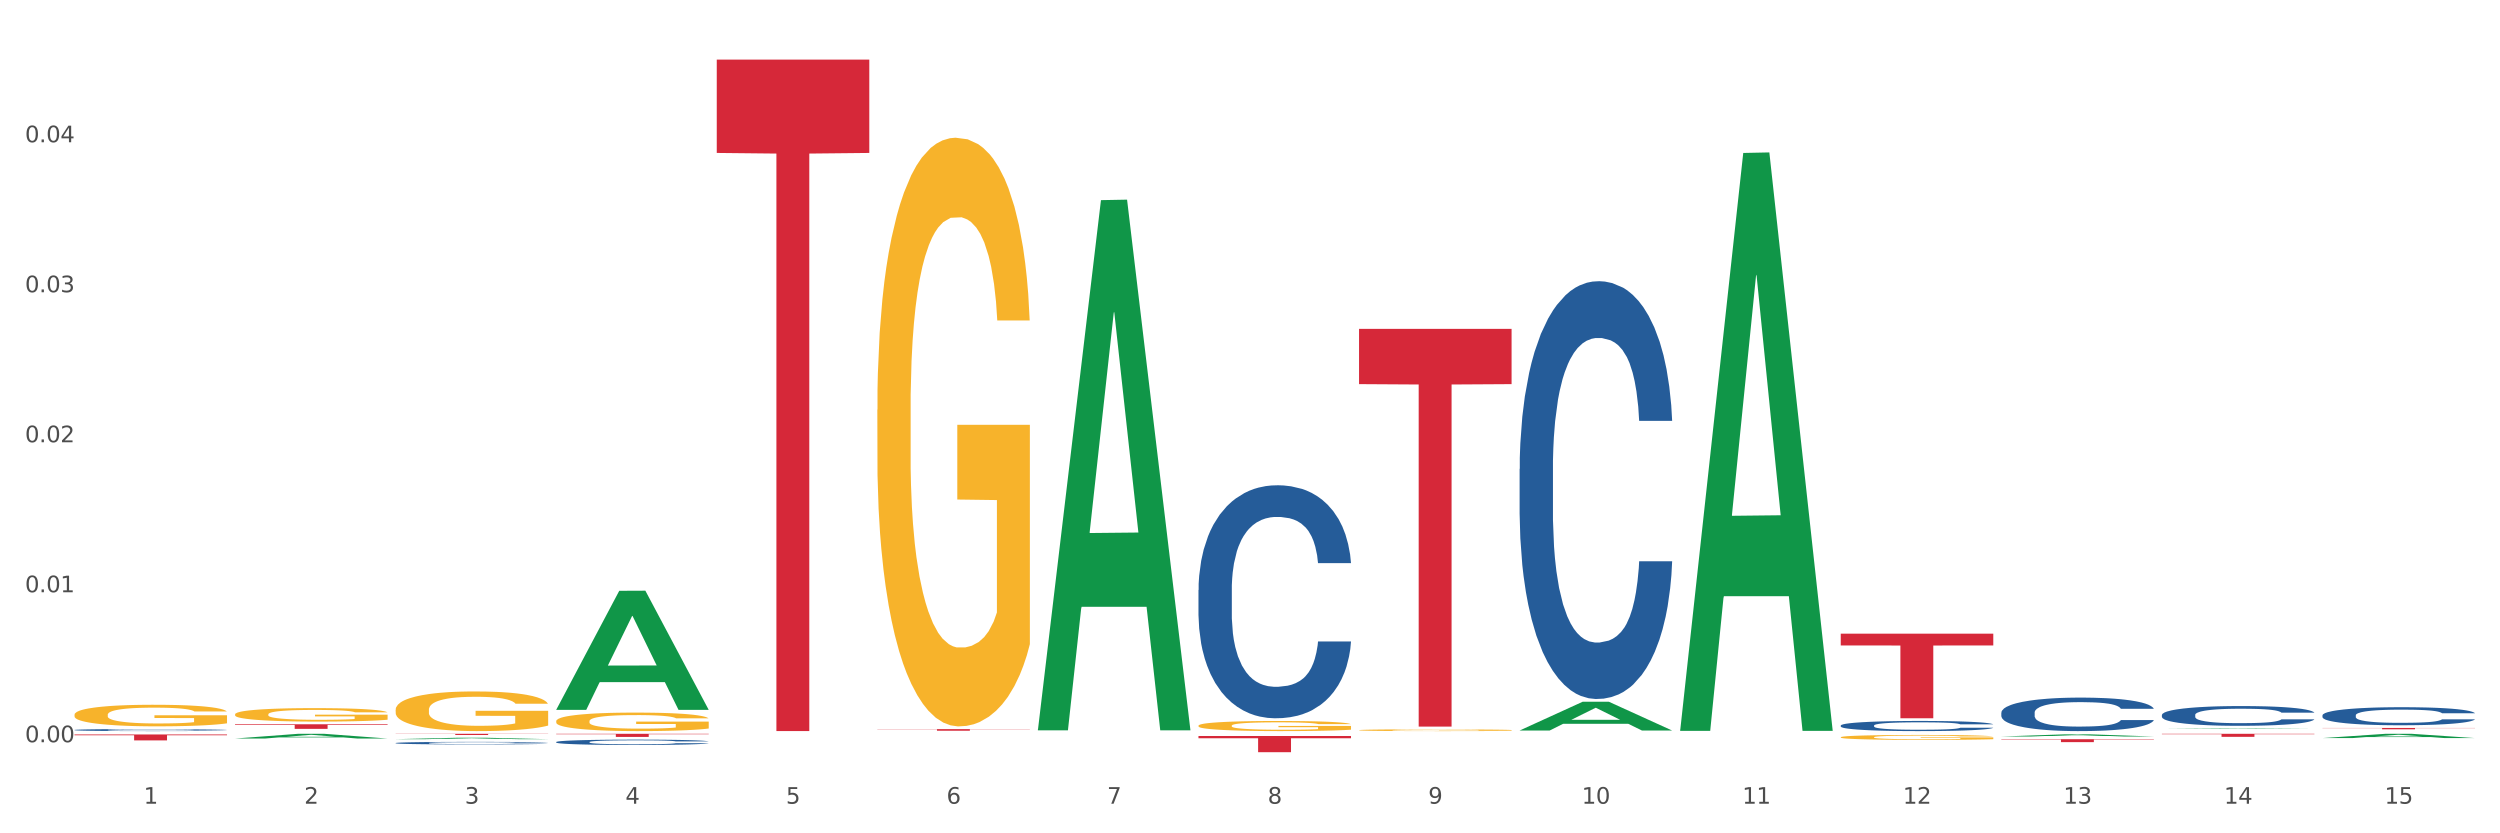 <?xml version="1.0" encoding="utf-8" standalone="no"?>
<!DOCTYPE svg PUBLIC "-//W3C//DTD SVG 1.1//EN"
  "http://www.w3.org/Graphics/SVG/1.1/DTD/svg11.dtd">
<svg xmlns:xlink="http://www.w3.org/1999/xlink" width="1080pt" height="360pt" viewBox="0 0 1080 360" xmlns="http://www.w3.org/2000/svg" version="1.1">
 <rect x="0" y="0" width="1080" height="360" fill="#333333" stroke="none"/>
 <defs>
  <style type="text/css">*{stroke-linejoin: round; stroke-linecap: butt}</style>
 </defs>
 <g id="figure_1">
  <g id="patch_1">
   <path d="M 0 360 
L 1080 360 
L 1080 0 
L 0 0 
z
" style="fill: #ffffff; stroke: #ffffff; stroke-linejoin: miter"/>
  </g>
  <g id="axes_1">
   <g id="matplotlib.axis_1">
    <g id="xtick_1">
     <g id="text_1">
      <!-- 1 -->
      <g style="fill: #4d4d4d" transform="translate(62.07 347.204) scale(0.096 -0.096)">
       <defs>
        <path id="DejaVuSans-31" d="M 794 531 
L 1825 531 
L 1825 4091 
L 703 3866 
L 703 4441 
L 1819 4666 
L 2450 4666 
L 2450 531 
L 3481 531 
L 3481 0 
L 794 0 
L 794 531 
z
" transform="scale(0.016)"/>
       </defs>
       <use xlink:href="#DejaVuSans-31"/>
      </g>
     </g>
    </g>
    <g id="xtick_2">
     <g id="text_2">
      <!-- 2 -->
      <g style="fill: #4d4d4d" transform="translate(131.436 347.204) scale(0.096 -0.096)">
       <defs>
        <path id="DejaVuSans-32" d="M 1228 531 
L 3431 531 
L 3431 0 
L 469 0 
L 469 531 
Q 828 903 1448 1529 
Q 2069 2156 2228 2338 
Q 2531 2678 2651 2914 
Q 2772 3150 2772 3378 
Q 2772 3750 2511 3984 
Q 2250 4219 1831 4219 
Q 1534 4219 1204 4116 
Q 875 4013 500 3803 
L 500 4441 
Q 881 4594 1212 4672 
Q 1544 4750 1819 4750 
Q 2544 4750 2975 4387 
Q 3406 4025 3406 3419 
Q 3406 3131 3298 2873 
Q 3191 2616 2906 2266 
Q 2828 2175 2409 1742 
Q 1991 1309 1228 531 
z
" transform="scale(0.016)"/>
       </defs>
       <use xlink:href="#DejaVuSans-32"/>
      </g>
     </g>
    </g>
    <g id="xtick_3">
     <g id="text_3">
      <!-- 3 -->
      <g style="fill: #4d4d4d" transform="translate(200.802 347.204) scale(0.096 -0.096)">
       <defs>
        <path id="DejaVuSans-33" d="M 2597 2516 
Q 3050 2419 3304 2112 
Q 3559 1806 3559 1356 
Q 3559 666 3084 287 
Q 2609 -91 1734 -91 
Q 1441 -91 1130 -33 
Q 819 25 488 141 
L 488 750 
Q 750 597 1062 519 
Q 1375 441 1716 441 
Q 2309 441 2620 675 
Q 2931 909 2931 1356 
Q 2931 1769 2642 2001 
Q 2353 2234 1838 2234 
L 1294 2234 
L 1294 2753 
L 1863 2753 
Q 2328 2753 2575 2939 
Q 2822 3125 2822 3475 
Q 2822 3834 2567 4026 
Q 2313 4219 1838 4219 
Q 1578 4219 1281 4162 
Q 984 4106 628 3988 
L 628 4550 
Q 988 4650 1302 4700 
Q 1616 4750 1894 4750 
Q 2613 4750 3031 4423 
Q 3450 4097 3450 3541 
Q 3450 3153 3228 2886 
Q 3006 2619 2597 2516 
z
" transform="scale(0.016)"/>
       </defs>
       <use xlink:href="#DejaVuSans-33"/>
      </g>
     </g>
    </g>
    <g id="xtick_4">
     <g id="text_4">
      <!-- 4 -->
      <g style="fill: #4d4d4d" transform="translate(270.169 347.204) scale(0.096 -0.096)">
       <defs>
        <path id="DejaVuSans-34" d="M 2419 4116 
L 825 1625 
L 2419 1625 
L 2419 4116 
z
M 2253 4666 
L 3047 4666 
L 3047 1625 
L 3713 1625 
L 3713 1100 
L 3047 1100 
L 3047 0 
L 2419 0 
L 2419 1100 
L 313 1100 
L 313 1709 
L 2253 4666 
z
" transform="scale(0.016)"/>
       </defs>
       <use xlink:href="#DejaVuSans-34"/>
      </g>
     </g>
    </g>
    <g id="xtick_5">
     <g id="text_5">
      <!-- 5 -->
      <g style="fill: #4d4d4d" transform="translate(339.535 347.204) scale(0.096 -0.096)">
       <defs>
        <path id="DejaVuSans-35" d="M 691 4666 
L 3169 4666 
L 3169 4134 
L 1269 4134 
L 1269 2991 
Q 1406 3038 1543 3061 
Q 1681 3084 1819 3084 
Q 2600 3084 3056 2656 
Q 3513 2228 3513 1497 
Q 3513 744 3044 326 
Q 2575 -91 1722 -91 
Q 1428 -91 1123 -41 
Q 819 9 494 109 
L 494 744 
Q 775 591 1075 516 
Q 1375 441 1709 441 
Q 2250 441 2565 725 
Q 2881 1009 2881 1497 
Q 2881 1984 2565 2268 
Q 2250 2553 1709 2553 
Q 1456 2553 1204 2497 
Q 953 2441 691 2322 
L 691 4666 
z
" transform="scale(0.016)"/>
       </defs>
       <use xlink:href="#DejaVuSans-35"/>
      </g>
     </g>
    </g>
    <g id="xtick_6">
     <g id="text_6">
      <!-- 6 -->
      <g style="fill: #4d4d4d" transform="translate(408.901 347.204) scale(0.096 -0.096)">
       <defs>
        <path id="DejaVuSans-36" d="M 2113 2584 
Q 1688 2584 1439 2293 
Q 1191 2003 1191 1497 
Q 1191 994 1439 701 
Q 1688 409 2113 409 
Q 2538 409 2786 701 
Q 3034 994 3034 1497 
Q 3034 2003 2786 2293 
Q 2538 2584 2113 2584 
z
M 3366 4563 
L 3366 3988 
Q 3128 4100 2886 4159 
Q 2644 4219 2406 4219 
Q 1781 4219 1451 3797 
Q 1122 3375 1075 2522 
Q 1259 2794 1537 2939 
Q 1816 3084 2150 3084 
Q 2853 3084 3261 2657 
Q 3669 2231 3669 1497 
Q 3669 778 3244 343 
Q 2819 -91 2113 -91 
Q 1303 -91 875 529 
Q 447 1150 447 2328 
Q 447 3434 972 4092 
Q 1497 4750 2381 4750 
Q 2619 4750 2861 4703 
Q 3103 4656 3366 4563 
z
" transform="scale(0.016)"/>
       </defs>
       <use xlink:href="#DejaVuSans-36"/>
      </g>
     </g>
    </g>
    <g id="xtick_7">
     <g id="text_7">
      <!-- 7 -->
      <g style="fill: #4d4d4d" transform="translate(478.267 347.204) scale(0.096 -0.096)">
       <defs>
        <path id="DejaVuSans-37" d="M 525 4666 
L 3525 4666 
L 3525 4397 
L 1831 0 
L 1172 0 
L 2766 4134 
L 525 4134 
L 525 4666 
z
" transform="scale(0.016)"/>
       </defs>
       <use xlink:href="#DejaVuSans-37"/>
      </g>
     </g>
    </g>
    <g id="xtick_8">
     <g id="text_8">
      <!-- 8 -->
      <g style="fill: #4d4d4d" transform="translate(547.634 347.204) scale(0.096 -0.096)">
       <defs>
        <path id="DejaVuSans-38" d="M 2034 2216 
Q 1584 2216 1326 1975 
Q 1069 1734 1069 1313 
Q 1069 891 1326 650 
Q 1584 409 2034 409 
Q 2484 409 2743 651 
Q 3003 894 3003 1313 
Q 3003 1734 2745 1975 
Q 2488 2216 2034 2216 
z
M 1403 2484 
Q 997 2584 770 2862 
Q 544 3141 544 3541 
Q 544 4100 942 4425 
Q 1341 4750 2034 4750 
Q 2731 4750 3128 4425 
Q 3525 4100 3525 3541 
Q 3525 3141 3298 2862 
Q 3072 2584 2669 2484 
Q 3125 2378 3379 2068 
Q 3634 1759 3634 1313 
Q 3634 634 3220 271 
Q 2806 -91 2034 -91 
Q 1263 -91 848 271 
Q 434 634 434 1313 
Q 434 1759 690 2068 
Q 947 2378 1403 2484 
z
M 1172 3481 
Q 1172 3119 1398 2916 
Q 1625 2713 2034 2713 
Q 2441 2713 2670 2916 
Q 2900 3119 2900 3481 
Q 2900 3844 2670 4047 
Q 2441 4250 2034 4250 
Q 1625 4250 1398 4047 
Q 1172 3844 1172 3481 
z
" transform="scale(0.016)"/>
       </defs>
       <use xlink:href="#DejaVuSans-38"/>
      </g>
     </g>
    </g>
    <g id="xtick_9">
     <g id="text_9">
      <!-- 9 -->
      <g style="fill: #4d4d4d" transform="translate(617 347.204) scale(0.096 -0.096)">
       <defs>
        <path id="DejaVuSans-39" d="M 703 97 
L 703 672 
Q 941 559 1184 500 
Q 1428 441 1663 441 
Q 2288 441 2617 861 
Q 2947 1281 2994 2138 
Q 2813 1869 2534 1725 
Q 2256 1581 1919 1581 
Q 1219 1581 811 2004 
Q 403 2428 403 3163 
Q 403 3881 828 4315 
Q 1253 4750 1959 4750 
Q 2769 4750 3195 4129 
Q 3622 3509 3622 2328 
Q 3622 1225 3098 567 
Q 2575 -91 1691 -91 
Q 1453 -91 1209 -44 
Q 966 3 703 97 
z
M 1959 2075 
Q 2384 2075 2632 2365 
Q 2881 2656 2881 3163 
Q 2881 3666 2632 3958 
Q 2384 4250 1959 4250 
Q 1534 4250 1286 3958 
Q 1038 3666 1038 3163 
Q 1038 2656 1286 2365 
Q 1534 2075 1959 2075 
z
" transform="scale(0.016)"/>
       </defs>
       <use xlink:href="#DejaVuSans-39"/>
      </g>
     </g>
    </g>
    <g id="xtick_10">
     <g id="text_10">
      <!-- 10 -->
      <g style="fill: #4d4d4d" transform="translate(683.312 347.204) scale(0.096 -0.096)">
       <defs>
        <path id="DejaVuSans-30" d="M 2034 4250 
Q 1547 4250 1301 3770 
Q 1056 3291 1056 2328 
Q 1056 1369 1301 889 
Q 1547 409 2034 409 
Q 2525 409 2770 889 
Q 3016 1369 3016 2328 
Q 3016 3291 2770 3770 
Q 2525 4250 2034 4250 
z
M 2034 4750 
Q 2819 4750 3233 4129 
Q 3647 3509 3647 2328 
Q 3647 1150 3233 529 
Q 2819 -91 2034 -91 
Q 1250 -91 836 529 
Q 422 1150 422 2328 
Q 422 3509 836 4129 
Q 1250 4750 2034 4750 
z
" transform="scale(0.016)"/>
       </defs>
       <use xlink:href="#DejaVuSans-31"/>
       <use xlink:href="#DejaVuSans-30" transform="translate(63.623 0)"/>
      </g>
     </g>
    </g>
    <g id="xtick_11">
     <g id="text_11">
      <!-- 11 -->
      <g style="fill: #4d4d4d" transform="translate(752.678 347.204) scale(0.096 -0.096)">
       <use xlink:href="#DejaVuSans-31"/>
       <use xlink:href="#DejaVuSans-31" transform="translate(63.623 0)"/>
      </g>
     </g>
    </g>
    <g id="xtick_12">
     <g id="text_12">
      <!-- 12 -->
      <g style="fill: #4d4d4d" transform="translate(822.044 347.204) scale(0.096 -0.096)">
       <use xlink:href="#DejaVuSans-31"/>
       <use xlink:href="#DejaVuSans-32" transform="translate(63.623 0)"/>
      </g>
     </g>
    </g>
    <g id="xtick_13">
     <g id="text_13">
      <!-- 13 -->
      <g style="fill: #4d4d4d" transform="translate(891.411 347.204) scale(0.096 -0.096)">
       <use xlink:href="#DejaVuSans-31"/>
       <use xlink:href="#DejaVuSans-33" transform="translate(63.623 0)"/>
      </g>
     </g>
    </g>
    <g id="xtick_14">
     <g id="text_14">
      <!-- 14 -->
      <g style="fill: #4d4d4d" transform="translate(960.777 347.204) scale(0.096 -0.096)">
       <use xlink:href="#DejaVuSans-31"/>
       <use xlink:href="#DejaVuSans-34" transform="translate(63.623 0)"/>
      </g>
     </g>
    </g>
    <g id="xtick_15">
     <g id="text_15">
      <!-- 15 -->
      <g style="fill: #4d4d4d" transform="translate(1030.143 347.204) scale(0.096 -0.096)">
       <use xlink:href="#DejaVuSans-31"/>
       <use xlink:href="#DejaVuSans-35" transform="translate(63.623 0)"/>
      </g>
     </g>
    </g>
    <g id="xtick_16"/>
    <g id="xtick_17"/>
    <g id="xtick_18"/>
    <g id="xtick_19"/>
    <g id="xtick_20"/>
    <g id="xtick_21"/>
    <g id="xtick_22"/>
    <g id="xtick_23"/>
    <g id="xtick_24"/>
    <g id="xtick_25"/>
    <g id="xtick_26"/>
    <g id="xtick_27"/>
    <g id="xtick_28"/>
    <g id="xtick_29"/>
   </g>
   <g id="matplotlib.axis_2">
    <g id="ytick_1">
     <g id="text_16">
      <!-- 0.00 -->
      <g style="fill: #4d4d4d" transform="translate(10.8 320.649) scale(0.096 -0.096)">
       <defs>
        <path id="DejaVuSans-2e" d="M 684 794 
L 1344 794 
L 1344 0 
L 684 0 
L 684 794 
z
" transform="scale(0.016)"/>
       </defs>
       <use xlink:href="#DejaVuSans-30"/>
       <use xlink:href="#DejaVuSans-2e" transform="translate(63.623 0)"/>
       <use xlink:href="#DejaVuSans-30" transform="translate(95.41 0)"/>
       <use xlink:href="#DejaVuSans-30" transform="translate(159.033 0)"/>
      </g>
     </g>
    </g>
    <g id="ytick_2">
     <g id="text_17">
      <!-- 0.01 -->
      <g style="fill: #4d4d4d" transform="translate(10.8 255.852) scale(0.096 -0.096)">
       <use xlink:href="#DejaVuSans-30"/>
       <use xlink:href="#DejaVuSans-2e" transform="translate(63.623 0)"/>
       <use xlink:href="#DejaVuSans-30" transform="translate(95.41 0)"/>
       <use xlink:href="#DejaVuSans-31" transform="translate(159.033 0)"/>
      </g>
     </g>
    </g>
    <g id="ytick_3">
     <g id="text_18">
      <!-- 0.02 -->
      <g style="fill: #4d4d4d" transform="translate(10.8 191.055) scale(0.096 -0.096)">
       <use xlink:href="#DejaVuSans-30"/>
       <use xlink:href="#DejaVuSans-2e" transform="translate(63.623 0)"/>
       <use xlink:href="#DejaVuSans-30" transform="translate(95.41 0)"/>
       <use xlink:href="#DejaVuSans-32" transform="translate(159.033 0)"/>
      </g>
     </g>
    </g>
    <g id="ytick_4">
     <g id="text_19">
      <!-- 0.03 -->
      <g style="fill: #4d4d4d" transform="translate(10.8 126.258) scale(0.096 -0.096)">
       <use xlink:href="#DejaVuSans-30"/>
       <use xlink:href="#DejaVuSans-2e" transform="translate(63.623 0)"/>
       <use xlink:href="#DejaVuSans-30" transform="translate(95.41 0)"/>
       <use xlink:href="#DejaVuSans-33" transform="translate(159.033 0)"/>
      </g>
     </g>
    </g>
    <g id="ytick_5">
     <g id="text_20">
      <!-- 0.04 -->
      <g style="fill: #4d4d4d" transform="translate(10.8 61.461) scale(0.096 -0.096)">
       <use xlink:href="#DejaVuSans-30"/>
       <use xlink:href="#DejaVuSans-2e" transform="translate(63.623 0)"/>
       <use xlink:href="#DejaVuSans-30" transform="translate(95.41 0)"/>
       <use xlink:href="#DejaVuSans-34" transform="translate(159.033 0)"/>
      </g>
     </g>
    </g>
    <g id="ytick_6"/>
    <g id="ytick_7"/>
    <g id="ytick_8"/>
    <g id="ytick_9"/>
    <g id="ytick_10"/>
   </g>
   <g id="PolyCollection_1">
    <path d="M 101.541 319.041 
L 101.609 319.039 
L 128.784 317.003 
L 140.061 317.002 
L 167.439 319.045 
L 154.395 319.045 
L 148.485 318.569 
L 120.427 318.569 
L 120.224 318.577 
L 114.517 319.045 
L 101.541 319.045 
L 101.541 319.041 
L 123.96 318.285 
L 144.952 318.283 
L 134.558 317.437 
L 134.422 317.433 
L 134.286 317.439 
L 123.892 318.283 
L 123.96 318.285 
L 101.541 319.041 
z
" clip-path="url(#p28a10f55c4)" style="fill: #109648"/>
    <path d="M 170.907 319.323 
L 170.975 319.323 
L 198.15 318.689 
L 209.427 318.688 
L 236.805 319.324 
L 223.762 319.324 
L 217.851 319.176 
L 189.794 319.176 
L 189.59 319.179 
L 183.883 319.324 
L 170.907 319.324 
L 170.907 319.323 
L 193.326 319.088 
L 214.319 319.087 
L 203.924 318.824 
L 203.788 318.823 
L 203.653 318.825 
L 193.258 319.087 
L 193.326 319.088 
L 170.907 319.323 
z
" clip-path="url(#p28a10f55c4)" style="fill: #109648"/>
    <path d="M 864.57 318.171 
L 864.638 318.17 
L 891.812 317.234 
L 903.089 317.233 
L 930.468 318.173 
L 917.424 318.173 
L 911.513 317.954 
L 883.456 317.954 
L 883.252 317.958 
L 877.545 318.173 
L 864.57 318.173 
L 864.57 318.171 
L 886.989 317.823 
L 907.981 317.823 
L 897.587 317.433 
L 897.451 317.431 
L 897.315 317.434 
L 886.921 317.823 
L 886.989 317.823 
L 864.57 318.171 
z
" clip-path="url(#p28a10f55c4)" style="fill: #109648"/>
    <path d="M 933.936 314.936 
L 934.004 314.936 
L 961.178 314.72 
L 972.456 314.72 
L 999.834 314.937 
L 986.79 314.937 
L 980.88 314.886 
L 952.822 314.886 
L 952.618 314.887 
L 946.912 314.937 
L 933.936 314.937 
L 933.936 314.936 
L 956.355 314.856 
L 977.347 314.856 
L 966.953 314.766 
L 966.817 314.766 
L 966.681 314.766 
L 956.287 314.856 
L 956.355 314.856 
L 933.936 314.936 
z
" clip-path="url(#p28a10f55c4)" style="fill: #109648"/>
    <path d="M 656.471 315.566 
L 656.539 315.554 
L 683.713 303.151 
L 694.991 303.139 
L 722.369 315.589 
L 709.325 315.589 
L 703.415 312.69 
L 675.357 312.69 
L 675.153 312.737 
L 669.447 315.589 
L 656.471 315.589 
L 656.471 315.566 
L 678.89 310.96 
L 699.882 310.948 
L 689.488 305.793 
L 689.352 305.769 
L 689.216 305.804 
L 678.822 310.948 
L 678.89 310.96 
L 656.471 315.566 
z
" clip-path="url(#p28a10f55c4)" style="fill: #109648"/>
    <path d="M 725.837 315.277 
L 725.905 315.043 
L 753.08 66.078 
L 764.357 65.843 
L 791.735 315.747 
L 778.691 315.747 
L 772.781 257.553 
L 744.723 257.553 
L 744.52 258.492 
L 738.813 315.747 
L 725.837 315.747 
L 725.837 315.277 
L 748.256 222.825 
L 769.248 222.59 
L 758.854 119.109 
L 758.718 118.64 
L 758.582 119.343 
L 748.188 222.59 
L 748.256 222.825 
L 725.837 315.277 
z
" clip-path="url(#p28a10f55c4)" style="fill: #109648"/>
    <path d="M 448.372 315.085 
L 448.44 314.87 
L 475.615 86.461 
L 486.892 86.246 
L 514.27 315.516 
L 501.227 315.516 
L 495.316 262.127 
L 467.259 262.127 
L 467.055 262.988 
L 461.348 315.516 
L 448.372 315.516 
L 448.372 315.085 
L 470.791 230.266 
L 491.783 230.051 
L 481.389 135.114 
L 481.253 134.683 
L 481.117 135.329 
L 470.723 230.051 
L 470.791 230.266 
L 448.372 315.085 
z
" clip-path="url(#p28a10f55c4)" style="fill: #109648"/>
    <path d="M 1003.302 318.849 
L 1003.37 318.847 
L 1030.544 317.003 
L 1041.822 317.002 
L 1069.2 318.853 
L 1056.156 318.853 
L 1050.246 318.421 
L 1022.188 318.421 
L 1021.984 318.428 
L 1016.278 318.853 
L 1003.302 318.853 
L 1003.302 318.849 
L 1025.721 318.164 
L 1046.713 318.163 
L 1036.319 317.396 
L 1036.183 317.393 
L 1036.047 317.398 
L 1025.653 318.163 
L 1025.721 318.164 
L 1003.302 318.849 
z
" clip-path="url(#p28a10f55c4)" style="fill: #109648"/>
    <path d="M 240.274 317.002 
L 306.172 317.002 
L 306.172 317.189 
L 280.25 317.19 
L 280.25 318.352 
L 266.039 318.352 
L 266.039 317.19 
L 240.274 317.189 
L 240.274 317.003 
L 240.274 317.002 
z
" clip-path="url(#p28a10f55c4)" style="fill: #d62839"/>
    <path d="M 309.64 25.759 
L 375.538 25.759 
L 375.538 66.069 
L 349.616 66.342 
L 349.616 315.826 
L 335.406 315.826 
L 335.406 66.342 
L 309.64 66.069 
L 309.64 26.032 
L 309.64 25.759 
z
" clip-path="url(#p28a10f55c4)" style="fill: #d62839"/>
    <path d="M 379.006 314.976 
L 444.904 314.976 
L 444.904 315.075 
L 418.982 315.076 
L 418.982 315.69 
L 404.772 315.69 
L 404.772 315.076 
L 379.006 315.075 
L 379.006 314.977 
L 379.006 314.976 
z
" clip-path="url(#p28a10f55c4)" style="fill: #d62839"/>
    <path d="M 517.739 317.946 
L 583.636 317.946 
L 583.636 318.92 
L 557.715 318.926 
L 557.715 324.95 
L 543.504 324.95 
L 543.504 318.926 
L 517.739 318.92 
L 517.739 317.953 
L 517.739 317.946 
z
" clip-path="url(#p28a10f55c4)" style="fill: #d62839"/>
    <path d="M 587.105 142.06 
L 653.003 142.06 
L 653.003 165.94 
L 627.081 166.102 
L 627.081 313.902 
L 612.871 313.902 
L 612.871 166.102 
L 587.105 165.94 
L 587.105 142.221 
L 587.105 142.06 
z
" clip-path="url(#p28a10f55c4)" style="fill: #d62839"/>
    <path d="M 101.541 312.896 
L 167.439 312.896 
L 167.439 313.17 
L 141.517 313.172 
L 141.517 314.869 
L 127.307 314.869 
L 127.307 313.172 
L 101.541 313.17 
L 101.541 312.898 
L 101.541 312.896 
z
" clip-path="url(#p28a10f55c4)" style="fill: #d62839"/>
    <path d="M 32.175 317.279 
L 98.073 317.279 
L 98.073 317.634 
L 72.151 317.637 
L 72.151 319.838 
L 57.941 319.838 
L 57.941 317.637 
L 32.175 317.634 
L 32.175 317.281 
L 32.175 317.279 
z
" clip-path="url(#p28a10f55c4)" style="fill: #d62839"/>
    <path d="M 170.907 317.002 
L 236.805 317.002 
L 236.805 317.074 
L 210.883 317.075 
L 210.883 317.523 
L 196.673 317.523 
L 196.673 317.075 
L 170.907 317.074 
L 170.907 317.002 
L 170.907 317.002 
z
" clip-path="url(#p28a10f55c4)" style="fill: #d62839"/>
    <path d="M 933.936 317.002 
L 999.834 317.002 
L 999.834 317.184 
L 973.912 317.185 
L 973.912 318.314 
L 959.702 318.314 
L 959.702 317.185 
L 933.936 317.184 
L 933.936 317.003 
L 933.936 317.002 
z
" clip-path="url(#p28a10f55c4)" style="fill: #d62839"/>
    <path d="M 795.203 273.75 
L 861.101 273.75 
L 861.101 278.827 
L 835.179 278.861 
L 835.179 310.285 
L 820.969 310.285 
L 820.969 278.861 
L 795.203 278.827 
L 795.203 273.784 
L 795.203 273.75 
z
" clip-path="url(#p28a10f55c4)" style="fill: #d62839"/>
    <path d="M 864.57 319.338 
L 930.468 319.338 
L 930.468 319.513 
L 904.546 319.514 
L 904.546 320.596 
L 890.335 320.596 
L 890.335 319.514 
L 864.57 319.513 
L 864.57 319.339 
L 864.57 319.338 
z
" clip-path="url(#p28a10f55c4)" style="fill: #d62839"/>
    <path d="M 587.105 315.423 
L 587.183 315.422 
L 587.183 315.397 
L 587.338 315.375 
L 588.116 315.322 
L 589.283 315.279 
L 590.139 315.256 
L 590.995 315.237 
L 592.006 315.218 
L 593.251 315.198 
L 595.507 315.169 
L 596.908 315.155 
L 598.619 315.139 
L 601.731 315.117 
L 603.988 315.104 
L 606.322 315.093 
L 610.134 315.081 
L 612.624 315.075 
L 615.269 315.071 
L 618.459 315.068 
L 620.871 315.067 
L 626.161 315.07 
L 630.674 315.076 
L 632.852 315.081 
L 635.653 315.089 
L 637.131 315.095 
L 639.543 315.106 
L 642.033 315.121 
L 643.744 315.133 
L 646.312 315.157 
L 648.257 315.181 
L 650.046 315.211 
L 650.98 315.231 
L 651.68 315.25 
L 652.302 315.272 
L 652.925 315.306 
L 638.921 315.306 
L 638.376 315.282 
L 637.52 315.258 
L 636.275 315.236 
L 635.186 315.222 
L 633.319 315.204 
L 631.607 315.193 
L 629.818 315.185 
L 627.639 315.178 
L 625.928 315.174 
L 623.516 315.171 
L 618.77 315.172 
L 615.58 315.178 
L 613.402 315.185 
L 612.001 315.191 
L 610.756 315.198 
L 609.356 315.208 
L 607.722 315.223 
L 606.555 315.236 
L 605.388 315.253 
L 604.455 315.27 
L 603.599 315.289 
L 602.898 315.31 
L 602.354 315.332 
L 601.887 315.359 
L 601.498 315.403 
L 601.498 315.499 
L 601.654 315.521 
L 602.043 315.55 
L 602.509 315.572 
L 603.287 315.598 
L 603.988 315.615 
L 605.31 315.641 
L 606.789 315.662 
L 607.956 315.675 
L 609.123 315.686 
L 611.145 315.702 
L 613.402 315.714 
L 615.347 315.722 
L 617.992 315.729 
L 619.781 315.732 
L 621.337 315.733 
L 625.15 315.733 
L 627.873 315.731 
L 630.907 315.726 
L 633.241 315.72 
L 635.186 315.712 
L 637.365 315.7 
L 638.765 315.688 
L 638.765 315.541 
L 621.649 315.54 
L 621.649 315.443 
L 653.003 315.443 
L 653.003 315.729 
L 651.68 315.744 
L 650.202 315.757 
L 648.646 315.769 
L 646.312 315.784 
L 643.511 315.798 
L 641.021 315.808 
L 638.376 315.816 
L 635.264 315.824 
L 631.218 315.831 
L 628.729 315.834 
L 625.617 315.836 
L 621.96 315.837 
L 618.77 315.835 
L 615.658 315.832 
L 612.39 315.825 
L 609.2 315.816 
L 606.789 315.807 
L 604.377 315.796 
L 601.809 315.781 
L 599.786 315.767 
L 598.23 315.754 
L 596.519 315.738 
L 594.652 315.717 
L 593.251 315.698 
L 592.006 315.679 
L 590.684 315.653 
L 589.75 315.631 
L 588.816 315.604 
L 588.272 315.584 
L 587.649 315.552 
L 587.183 315.508 
L 587.105 315.423 
z
" clip-path="url(#p28a10f55c4)" style="fill: #f7b32b"/>
    <path d="M 101.541 308.599 
L 101.619 308.594 
L 101.619 308.403 
L 101.775 308.238 
L 102.553 307.839 
L 103.72 307.51 
L 104.575 307.334 
L 105.431 307.191 
L 106.443 307.047 
L 107.688 306.898 
L 109.944 306.68 
L 111.344 306.569 
L 113.056 306.452 
L 116.168 306.282 
L 118.424 306.186 
L 120.758 306.106 
L 124.57 306.01 
L 127.06 305.968 
L 129.705 305.936 
L 132.895 305.915 
L 135.307 305.909 
L 140.598 305.925 
L 145.11 305.973 
L 147.289 306.01 
L 150.089 306.074 
L 151.568 306.117 
L 153.979 306.202 
L 156.469 306.313 
L 158.181 306.409 
L 160.748 306.59 
L 162.693 306.771 
L 164.483 306.994 
L 165.416 307.148 
L 166.117 307.292 
L 166.739 307.456 
L 167.361 307.717 
L 153.357 307.717 
L 152.812 307.531 
L 151.957 307.355 
L 150.712 307.185 
L 149.623 307.079 
L 147.755 306.946 
L 146.044 306.861 
L 144.254 306.797 
L 142.076 306.744 
L 140.364 306.718 
L 137.952 306.696 
L 133.206 306.702 
L 130.017 306.744 
L 127.838 306.797 
L 126.438 306.845 
L 125.193 306.898 
L 123.792 306.973 
L 122.159 307.084 
L 120.992 307.185 
L 119.825 307.313 
L 118.891 307.441 
L 118.035 307.589 
L 117.335 307.749 
L 116.79 307.914 
L 116.324 308.116 
L 115.935 308.451 
L 115.935 309.179 
L 116.09 309.344 
L 116.479 309.562 
L 116.946 309.727 
L 117.724 309.923 
L 118.424 310.056 
L 119.747 310.248 
L 121.225 310.407 
L 122.392 310.508 
L 123.559 310.593 
L 125.582 310.71 
L 127.838 310.806 
L 129.783 310.864 
L 132.428 310.917 
L 134.218 310.939 
L 135.774 310.949 
L 139.586 310.949 
L 142.309 310.933 
L 145.343 310.896 
L 147.678 310.848 
L 149.623 310.79 
L 151.801 310.694 
L 153.201 310.604 
L 153.201 309.493 
L 136.085 309.487 
L 136.085 308.748 
L 167.439 308.748 
L 167.439 310.917 
L 166.117 311.029 
L 164.638 311.13 
L 163.082 311.22 
L 160.748 311.332 
L 157.947 311.438 
L 155.458 311.513 
L 152.812 311.577 
L 149.7 311.635 
L 145.655 311.688 
L 143.165 311.71 
L 140.053 311.725 
L 136.396 311.731 
L 133.206 311.72 
L 130.094 311.694 
L 126.827 311.646 
L 123.637 311.577 
L 121.225 311.507 
L 118.813 311.422 
L 116.246 311.311 
L 114.223 311.204 
L 112.667 311.109 
L 110.955 310.987 
L 109.088 310.827 
L 107.688 310.683 
L 106.443 310.535 
L 105.12 310.343 
L 104.186 310.178 
L 103.253 309.971 
L 102.708 309.817 
L 102.086 309.578 
L 101.619 309.243 
L 101.541 308.599 
z
" clip-path="url(#p28a10f55c4)" style="fill: #f7b32b"/>
    <path d="M 170.907 306.621 
L 170.985 306.606 
L 170.985 306.042 
L 171.141 305.557 
L 171.919 304.384 
L 173.086 303.414 
L 173.942 302.898 
L 174.798 302.475 
L 175.809 302.053 
L 177.054 301.615 
L 179.31 300.973 
L 180.71 300.645 
L 182.422 300.3 
L 185.534 299.8 
L 187.79 299.518 
L 190.124 299.283 
L 193.937 299.002 
L 196.426 298.877 
L 199.072 298.783 
L 202.261 298.72 
L 204.673 298.705 
L 209.964 298.751 
L 214.476 298.892 
L 216.655 299.002 
L 219.456 299.19 
L 220.934 299.315 
L 223.346 299.565 
L 225.835 299.894 
L 227.547 300.175 
L 230.114 300.707 
L 232.059 301.239 
L 233.849 301.896 
L 234.783 302.35 
L 235.483 302.772 
L 236.105 303.257 
L 236.728 304.024 
L 222.723 304.024 
L 222.179 303.476 
L 221.323 302.96 
L 220.078 302.46 
L 218.989 302.147 
L 217.122 301.755 
L 215.41 301.505 
L 213.62 301.317 
L 211.442 301.161 
L 209.73 301.083 
L 207.319 301.02 
L 202.573 301.036 
L 199.383 301.161 
L 197.204 301.317 
L 195.804 301.458 
L 194.559 301.615 
L 193.159 301.834 
L 191.525 302.162 
L 190.358 302.46 
L 189.191 302.835 
L 188.257 303.211 
L 187.401 303.649 
L 186.701 304.118 
L 186.157 304.603 
L 185.69 305.198 
L 185.301 306.183 
L 185.301 308.327 
L 185.456 308.812 
L 185.845 309.453 
L 186.312 309.938 
L 187.09 310.517 
L 187.79 310.908 
L 189.113 311.471 
L 190.591 311.941 
L 191.758 312.238 
L 192.925 312.488 
L 194.948 312.833 
L 197.204 313.114 
L 199.149 313.286 
L 201.795 313.443 
L 203.584 313.505 
L 205.14 313.537 
L 208.952 313.537 
L 211.675 313.49 
L 214.71 313.38 
L 217.044 313.239 
L 218.989 313.067 
L 221.167 312.786 
L 222.568 312.52 
L 222.568 309.25 
L 205.451 309.234 
L 205.451 307.059 
L 236.805 307.059 
L 236.805 313.443 
L 235.483 313.771 
L 234.004 314.069 
L 232.448 314.335 
L 230.114 314.663 
L 227.314 314.976 
L 224.824 315.195 
L 222.179 315.383 
L 219.067 315.555 
L 215.021 315.711 
L 212.531 315.774 
L 209.419 315.821 
L 205.763 315.837 
L 202.573 315.805 
L 199.461 315.727 
L 196.193 315.586 
L 193.003 315.383 
L 190.591 315.179 
L 188.179 314.929 
L 185.612 314.601 
L 183.589 314.288 
L 182.033 314.006 
L 180.321 313.646 
L 178.454 313.177 
L 177.054 312.754 
L 175.809 312.316 
L 174.486 311.753 
L 173.553 311.268 
L 172.619 310.658 
L 172.074 310.204 
L 171.452 309.5 
L 170.985 308.514 
L 170.907 306.621 
z
" clip-path="url(#p28a10f55c4)" style="fill: #f7b32b"/>
    <path d="M 32.175 308.764 
L 32.253 308.756 
L 32.253 308.449 
L 32.408 308.186 
L 33.186 307.547 
L 34.353 307.019 
L 35.209 306.739 
L 36.065 306.509 
L 37.076 306.279 
L 38.321 306.041 
L 40.578 305.692 
L 41.978 305.513 
L 43.69 305.326 
L 46.802 305.053 
L 49.058 304.9 
L 51.392 304.772 
L 55.204 304.619 
L 57.694 304.551 
L 60.339 304.5 
L 63.529 304.466 
L 65.941 304.457 
L 71.231 304.483 
L 75.744 304.56 
L 77.922 304.619 
L 80.723 304.721 
L 82.201 304.789 
L 84.613 304.926 
L 87.103 305.104 
L 88.815 305.258 
L 91.382 305.547 
L 93.327 305.836 
L 95.116 306.194 
L 96.05 306.441 
L 96.75 306.67 
L 97.373 306.934 
L 97.995 307.351 
L 83.991 307.351 
L 83.446 307.054 
L 82.59 306.773 
L 81.346 306.5 
L 80.256 306.33 
L 78.389 306.117 
L 76.677 305.981 
L 74.888 305.879 
L 72.71 305.794 
L 70.998 305.751 
L 68.586 305.717 
L 63.84 305.726 
L 60.65 305.794 
L 58.472 305.879 
L 57.071 305.956 
L 55.827 306.041 
L 54.426 306.16 
L 52.792 306.339 
L 51.625 306.5 
L 50.458 306.705 
L 49.525 306.909 
L 48.669 307.147 
L 47.969 307.402 
L 47.424 307.666 
L 46.957 307.99 
L 46.568 308.526 
L 46.568 309.692 
L 46.724 309.956 
L 47.113 310.305 
L 47.58 310.569 
L 48.358 310.884 
L 49.058 311.097 
L 50.381 311.403 
L 51.859 311.658 
L 53.026 311.82 
L 54.193 311.956 
L 56.216 312.144 
L 58.472 312.297 
L 60.417 312.39 
L 63.062 312.475 
L 64.852 312.51 
L 66.408 312.527 
L 70.22 312.527 
L 72.943 312.501 
L 75.977 312.441 
L 78.311 312.365 
L 80.256 312.271 
L 82.435 312.118 
L 83.835 311.973 
L 83.835 310.194 
L 66.719 310.186 
L 66.719 309.003 
L 98.073 309.003 
L 98.073 312.475 
L 96.75 312.654 
L 95.272 312.816 
L 93.716 312.961 
L 91.382 313.139 
L 88.581 313.31 
L 86.091 313.429 
L 83.446 313.531 
L 80.334 313.625 
L 76.288 313.71 
L 73.799 313.744 
L 70.687 313.769 
L 67.03 313.778 
L 63.84 313.761 
L 60.728 313.718 
L 57.461 313.642 
L 54.271 313.531 
L 51.859 313.42 
L 49.447 313.284 
L 46.879 313.105 
L 44.857 312.935 
L 43.301 312.782 
L 41.589 312.586 
L 39.722 312.331 
L 38.321 312.101 
L 37.076 311.863 
L 35.754 311.556 
L 34.82 311.292 
L 33.887 310.96 
L 33.342 310.714 
L 32.72 310.331 
L 32.253 309.794 
L 32.175 308.764 
z
" clip-path="url(#p28a10f55c4)" style="fill: #f7b32b"/>
    <path d="M 795.203 318.487 
L 795.281 318.485 
L 795.281 318.415 
L 795.437 318.355 
L 796.215 318.209 
L 797.382 318.088 
L 798.238 318.023 
L 799.094 317.971 
L 800.105 317.918 
L 801.35 317.864 
L 803.606 317.784 
L 805.006 317.743 
L 806.718 317.7 
L 809.83 317.638 
L 812.086 317.603 
L 814.42 317.573 
L 818.233 317.538 
L 820.722 317.523 
L 823.368 317.511 
L 826.557 317.503 
L 828.969 317.501 
L 834.26 317.507 
L 838.772 317.525 
L 840.951 317.538 
L 843.752 317.562 
L 845.23 317.577 
L 847.642 317.609 
L 850.131 317.649 
L 851.843 317.685 
L 854.41 317.751 
L 856.355 317.817 
L 858.145 317.899 
L 859.078 317.955 
L 859.779 318.008 
L 860.401 318.068 
L 861.024 318.164 
L 847.019 318.164 
L 846.475 318.096 
L 845.619 318.031 
L 844.374 317.969 
L 843.285 317.93 
L 841.418 317.881 
L 839.706 317.85 
L 837.916 317.827 
L 835.738 317.807 
L 834.026 317.797 
L 831.615 317.79 
L 826.869 317.792 
L 823.679 317.807 
L 821.5 317.827 
L 820.1 317.844 
L 818.855 317.864 
L 817.455 317.891 
L 815.821 317.932 
L 814.654 317.969 
L 813.487 318.016 
L 812.553 318.062 
L 811.697 318.117 
L 810.997 318.175 
L 810.453 318.236 
L 809.986 318.31 
L 809.597 318.433 
L 809.597 318.699 
L 809.752 318.76 
L 810.141 318.84 
L 810.608 318.9 
L 811.386 318.972 
L 812.086 319.021 
L 813.409 319.091 
L 814.887 319.149 
L 816.054 319.186 
L 817.221 319.218 
L 819.244 319.26 
L 821.5 319.296 
L 823.445 319.317 
L 826.091 319.336 
L 827.88 319.344 
L 829.436 319.348 
L 833.248 319.348 
L 835.971 319.342 
L 839.006 319.329 
L 841.34 319.311 
L 843.285 319.29 
L 845.463 319.255 
L 846.864 319.221 
L 846.864 318.814 
L 829.747 318.812 
L 829.747 318.542 
L 861.101 318.542 
L 861.101 319.336 
L 859.779 319.377 
L 858.3 319.414 
L 856.744 319.447 
L 854.41 319.488 
L 851.61 319.527 
L 849.12 319.555 
L 846.475 319.578 
L 843.363 319.599 
L 839.317 319.619 
L 836.827 319.627 
L 833.715 319.633 
L 830.059 319.634 
L 826.869 319.631 
L 823.757 319.621 
L 820.489 319.603 
L 817.299 319.578 
L 814.887 319.553 
L 812.475 319.521 
L 809.908 319.481 
L 807.885 319.442 
L 806.329 319.407 
L 804.617 319.362 
L 802.75 319.303 
L 801.35 319.251 
L 800.105 319.196 
L 798.782 319.126 
L 797.849 319.066 
L 796.915 318.99 
L 796.37 318.933 
L 795.748 318.846 
L 795.281 318.723 
L 795.203 318.487 
z
" clip-path="url(#p28a10f55c4)" style="fill: #f7b32b"/>
    <path d="M 240.274 311.536 
L 240.351 311.528 
L 240.351 311.265 
L 240.507 311.039 
L 241.285 310.491 
L 242.452 310.039 
L 243.308 309.798 
L 244.164 309.601 
L 245.175 309.403 
L 246.42 309.199 
L 248.676 308.9 
L 250.077 308.746 
L 251.788 308.586 
L 254.9 308.352 
L 257.157 308.22 
L 259.491 308.111 
L 263.303 307.979 
L 265.793 307.921 
L 268.438 307.877 
L 271.628 307.848 
L 274.04 307.841 
L 279.33 307.863 
L 283.843 307.928 
L 286.021 307.979 
L 288.822 308.067 
L 290.3 308.125 
L 292.712 308.242 
L 295.202 308.396 
L 296.913 308.527 
L 299.481 308.775 
L 301.426 309.024 
L 303.215 309.33 
L 304.149 309.542 
L 304.849 309.739 
L 305.471 309.966 
L 306.094 310.323 
L 292.089 310.323 
L 291.545 310.068 
L 290.689 309.827 
L 289.444 309.593 
L 288.355 309.447 
L 286.488 309.265 
L 284.776 309.148 
L 282.987 309.06 
L 280.808 308.987 
L 279.097 308.951 
L 276.685 308.921 
L 271.939 308.929 
L 268.749 308.987 
L 266.571 309.06 
L 265.17 309.126 
L 263.925 309.199 
L 262.525 309.301 
L 260.891 309.454 
L 259.724 309.593 
L 258.557 309.768 
L 257.623 309.944 
L 256.768 310.148 
L 256.067 310.367 
L 255.523 310.594 
L 255.056 310.871 
L 254.667 311.331 
L 254.667 312.332 
L 254.823 312.558 
L 255.212 312.857 
L 255.678 313.084 
L 256.456 313.354 
L 257.157 313.536 
L 258.479 313.799 
L 259.957 314.018 
L 261.124 314.157 
L 262.291 314.274 
L 264.314 314.435 
L 266.571 314.566 
L 268.516 314.646 
L 271.161 314.719 
L 272.95 314.749 
L 274.506 314.763 
L 278.319 314.763 
L 281.042 314.741 
L 284.076 314.69 
L 286.41 314.624 
L 288.355 314.544 
L 290.533 314.413 
L 291.934 314.289 
L 291.934 312.762 
L 274.818 312.755 
L 274.818 311.74 
L 306.172 311.74 
L 306.172 314.719 
L 304.849 314.873 
L 303.371 315.011 
L 301.815 315.136 
L 299.481 315.289 
L 296.68 315.435 
L 294.19 315.537 
L 291.545 315.625 
L 288.433 315.705 
L 284.387 315.778 
L 281.897 315.807 
L 278.785 315.829 
L 275.129 315.837 
L 271.939 315.822 
L 268.827 315.785 
L 265.559 315.72 
L 262.369 315.625 
L 259.957 315.53 
L 257.546 315.413 
L 254.978 315.26 
L 252.955 315.114 
L 251.399 314.982 
L 249.688 314.814 
L 247.82 314.595 
L 246.42 314.398 
L 245.175 314.194 
L 243.853 313.931 
L 242.919 313.704 
L 241.985 313.42 
L 241.441 313.208 
L 240.818 312.879 
L 240.351 312.419 
L 240.274 311.536 
z
" clip-path="url(#p28a10f55c4)" style="fill: #f7b32b"/>
    <path d="M 379.006 177.01 
L 379.084 176.778 
L 379.084 168.417 
L 379.24 161.217 
L 380.018 143.797 
L 381.185 129.397 
L 382.04 121.733 
L 382.896 115.462 
L 383.908 109.191 
L 385.152 102.687 
L 387.409 93.165 
L 388.809 88.287 
L 390.521 83.177 
L 393.633 75.745 
L 395.889 71.565 
L 398.223 68.081 
L 402.035 63.9 
L 404.525 62.042 
L 407.17 60.648 
L 410.36 59.719 
L 412.772 59.487 
L 418.062 60.184 
L 422.575 62.274 
L 424.753 63.9 
L 427.554 66.687 
L 429.032 68.545 
L 431.444 72.261 
L 433.934 77.139 
L 435.646 81.319 
L 438.213 89.216 
L 440.158 97.113 
L 441.948 106.868 
L 442.881 113.603 
L 443.581 119.874 
L 444.204 127.075 
L 444.826 138.455 
L 430.822 138.455 
L 430.277 130.326 
L 429.422 122.662 
L 428.177 115.229 
L 427.087 110.584 
L 425.22 104.778 
L 423.509 101.061 
L 421.719 98.274 
L 419.541 95.952 
L 417.829 94.79 
L 415.417 93.861 
L 410.671 94.094 
L 407.481 95.952 
L 405.303 98.274 
L 403.903 100.365 
L 402.658 102.687 
L 401.257 105.939 
L 399.624 110.816 
L 398.456 115.229 
L 397.289 120.804 
L 396.356 126.378 
L 395.5 132.881 
L 394.8 139.849 
L 394.255 147.049 
L 393.788 155.875 
L 393.399 170.507 
L 393.399 202.327 
L 393.555 209.527 
L 393.944 219.049 
L 394.411 226.249 
L 395.189 234.843 
L 395.889 240.649 
L 397.212 249.011 
L 398.69 255.978 
L 399.857 260.391 
L 401.024 264.108 
L 403.047 269.217 
L 405.303 273.398 
L 407.248 275.953 
L 409.893 278.275 
L 411.683 279.204 
L 413.239 279.669 
L 417.051 279.669 
L 419.774 278.972 
L 422.808 277.346 
L 425.142 275.256 
L 427.087 272.701 
L 429.266 268.52 
L 430.666 264.572 
L 430.666 216.03 
L 413.55 215.798 
L 413.55 183.514 
L 444.904 183.514 
L 444.904 278.275 
L 443.581 283.153 
L 442.103 287.566 
L 440.547 291.514 
L 438.213 296.392 
L 435.412 301.037 
L 432.923 304.288 
L 430.277 307.076 
L 427.165 309.63 
L 423.12 311.953 
L 420.63 312.882 
L 417.518 313.579 
L 413.861 313.811 
L 410.671 313.347 
L 407.559 312.185 
L 404.292 310.095 
L 401.102 307.076 
L 398.69 304.056 
L 396.278 300.34 
L 393.711 295.463 
L 391.688 290.817 
L 390.132 286.637 
L 388.42 281.295 
L 386.553 274.327 
L 385.152 268.056 
L 383.908 261.553 
L 382.585 253.191 
L 381.651 245.991 
L 380.718 236.933 
L 380.173 230.198 
L 379.551 219.746 
L 379.084 205.114 
L 379.006 177.01 
z
" clip-path="url(#p28a10f55c4)" style="fill: #f7b32b"/>
    <path d="M 517.739 313.485 
L 517.816 313.481 
L 517.816 313.337 
L 517.972 313.213 
L 518.75 312.914 
L 519.917 312.666 
L 520.773 312.534 
L 521.629 312.426 
L 522.64 312.319 
L 523.885 312.207 
L 526.141 312.043 
L 527.542 311.959 
L 529.253 311.871 
L 532.365 311.744 
L 534.621 311.672 
L 536.956 311.612 
L 540.768 311.54 
L 543.257 311.508 
L 545.903 311.484 
L 549.093 311.468 
L 551.504 311.464 
L 556.795 311.476 
L 561.307 311.512 
L 563.486 311.54 
L 566.287 311.588 
L 567.765 311.62 
L 570.177 311.684 
L 572.666 311.768 
L 574.378 311.839 
L 576.946 311.975 
L 578.891 312.111 
L 580.68 312.279 
L 581.614 312.394 
L 582.314 312.502 
L 582.936 312.626 
L 583.559 312.822 
L 569.554 312.822 
L 569.01 312.682 
L 568.154 312.55 
L 566.909 312.422 
L 565.82 312.343 
L 563.953 312.243 
L 562.241 312.179 
L 560.452 312.131 
L 558.273 312.091 
L 556.562 312.071 
L 554.15 312.055 
L 549.404 312.059 
L 546.214 312.091 
L 544.035 312.131 
L 542.635 312.167 
L 541.39 312.207 
L 539.99 312.263 
L 538.356 312.347 
L 537.189 312.422 
L 536.022 312.518 
L 535.088 312.614 
L 534.232 312.726 
L 533.532 312.846 
L 532.988 312.969 
L 532.521 313.121 
L 532.132 313.373 
L 532.132 313.92 
L 532.287 314.044 
L 532.676 314.207 
L 533.143 314.331 
L 533.921 314.479 
L 534.621 314.579 
L 535.944 314.722 
L 537.422 314.842 
L 538.589 314.918 
L 539.756 314.982 
L 541.779 315.07 
L 544.035 315.142 
L 545.981 315.186 
L 548.626 315.226 
L 550.415 315.242 
L 551.971 315.25 
L 555.784 315.25 
L 558.507 315.238 
L 561.541 315.21 
L 563.875 315.174 
L 565.82 315.13 
L 567.998 315.058 
L 569.399 314.99 
L 569.399 314.155 
L 552.282 314.151 
L 552.282 313.596 
L 583.636 313.596 
L 583.636 315.226 
L 582.314 315.309 
L 580.836 315.385 
L 579.28 315.453 
L 576.946 315.537 
L 574.145 315.617 
L 571.655 315.673 
L 569.01 315.721 
L 565.898 315.765 
L 561.852 315.805 
L 559.362 315.821 
L 556.25 315.833 
L 552.594 315.837 
L 549.404 315.829 
L 546.292 315.809 
L 543.024 315.773 
L 539.834 315.721 
L 537.422 315.669 
L 535.01 315.605 
L 532.443 315.521 
L 530.42 315.441 
L 528.864 315.369 
L 527.153 315.278 
L 525.285 315.158 
L 523.885 315.05 
L 522.64 314.938 
L 521.317 314.794 
L 520.384 314.671 
L 519.45 314.515 
L 518.906 314.399 
L 518.283 314.219 
L 517.816 313.968 
L 517.739 313.485 
z
" clip-path="url(#p28a10f55c4)" style="fill: #f7b32b"/>
    <path d="M 1003.302 314.477 
L 1069.2 314.477 
L 1069.2 314.558 
L 1043.278 314.558 
L 1043.278 315.059 
L 1029.068 315.059 
L 1029.068 314.558 
L 1003.302 314.558 
L 1003.302 314.478 
L 1003.302 314.477 
z
" clip-path="url(#p28a10f55c4)" style="fill: #d62839"/>
    <path d="M 517.739 254.864 
L 517.816 254.772 
L 517.816 252.198 
L 518.05 248.704 
L 518.907 242.269 
L 519.997 237.396 
L 521.867 231.697 
L 522.88 229.306 
L 524.204 226.64 
L 526.93 222.319 
L 530.046 218.642 
L 532.227 216.62 
L 533.863 215.332 
L 537.523 213.034 
L 539.627 212.023 
L 541.808 211.195 
L 543.677 210.644 
L 546.793 210 
L 549.285 209.725 
L 552.167 209.633 
L 554.582 209.725 
L 557.776 210.092 
L 562.449 211.195 
L 564.241 211.839 
L 566.656 212.942 
L 569.148 214.413 
L 571.173 215.884 
L 573.51 217.999 
L 575.925 220.756 
L 578.262 224.25 
L 579.898 227.468 
L 581.222 230.869 
L 582.39 235.006 
L 583.247 239.511 
L 583.636 243.28 
L 569.382 243.28 
L 568.992 239.879 
L 568.214 236.201 
L 567.435 233.719 
L 566.578 231.697 
L 565.254 229.398 
L 564.085 227.927 
L 562.138 226.181 
L 560.346 225.077 
L 558.866 224.434 
L 557.075 223.882 
L 553.258 223.331 
L 550.532 223.331 
L 548.818 223.514 
L 546.715 223.974 
L 544.923 224.618 
L 542.82 225.721 
L 541.184 226.916 
L 539.549 228.479 
L 538.614 229.582 
L 537.212 231.605 
L 536.277 233.259 
L 535.031 236.109 
L 534.33 238.132 
L 533.084 243.372 
L 532.538 247.233 
L 532.305 249.899 
L 532.149 252.841 
L 532.149 267.183 
L 532.616 273.618 
L 533.006 276.376 
L 533.629 279.502 
L 534.797 283.547 
L 536.511 287.5 
L 538.302 290.35 
L 539.782 292.096 
L 541.184 293.383 
L 542.587 294.395 
L 544.3 295.314 
L 545.702 295.866 
L 547.805 296.417 
L 550.298 296.693 
L 552.245 296.693 
L 556.218 296.233 
L 558.009 295.774 
L 559.723 295.13 
L 561.593 294.119 
L 563.073 293.016 
L 563.929 292.188 
L 565.331 290.442 
L 566.422 288.603 
L 567.357 286.488 
L 567.98 284.65 
L 568.681 281.892 
L 569.226 278.766 
L 569.382 277.111 
L 583.636 277.111 
L 583.325 280.421 
L 582.78 283.639 
L 581.689 287.959 
L 580.832 290.442 
L 579.508 293.475 
L 578.106 296.049 
L 576.159 298.899 
L 574.367 301.014 
L 572.498 302.853 
L 570.472 304.507 
L 566.811 306.806 
L 565.487 307.449 
L 562.683 308.552 
L 560.502 309.196 
L 557.308 309.839 
L 554.037 310.207 
L 550.61 310.299 
L 547.572 310.115 
L 544.222 309.564 
L 542.119 309.012 
L 539.782 308.185 
L 537.056 306.898 
L 534.486 305.335 
L 532.071 303.496 
L 529.812 301.382 
L 527.709 298.991 
L 524.983 295.038 
L 522.957 291.177 
L 521.477 287.592 
L 520.465 284.558 
L 519.452 280.697 
L 518.907 278.031 
L 518.05 271.595 
L 517.739 265.62 
L 517.739 254.864 
z
" clip-path="url(#p28a10f55c4)" style="fill: #255c99"/>
    <path d="M 240.274 320.553 
L 240.352 320.551 
L 240.352 320.492 
L 240.585 320.412 
L 241.442 320.265 
L 242.533 320.153 
L 244.402 320.022 
L 245.415 319.968 
L 246.739 319.906 
L 249.465 319.807 
L 252.581 319.723 
L 254.762 319.677 
L 256.398 319.647 
L 260.059 319.595 
L 262.162 319.571 
L 264.343 319.552 
L 266.212 319.54 
L 269.328 319.525 
L 271.821 319.519 
L 274.703 319.517 
L 277.117 319.519 
L 280.311 319.527 
L 284.985 319.552 
L 286.776 319.567 
L 289.191 319.592 
L 291.683 319.626 
L 293.709 319.66 
L 296.045 319.708 
L 298.46 319.772 
L 300.797 319.852 
L 302.433 319.925 
L 303.757 320.003 
L 304.925 320.098 
L 305.782 320.201 
L 306.172 320.288 
L 291.917 320.288 
L 291.528 320.21 
L 290.749 320.126 
L 289.97 320.069 
L 289.113 320.022 
L 287.789 319.97 
L 286.62 319.936 
L 284.673 319.896 
L 282.881 319.871 
L 281.401 319.856 
L 279.61 319.843 
L 275.793 319.831 
L 273.067 319.831 
L 271.353 319.835 
L 269.25 319.845 
L 267.458 319.86 
L 265.355 319.885 
L 263.72 319.913 
L 262.084 319.949 
L 261.149 319.974 
L 259.747 320.02 
L 258.812 320.058 
L 257.566 320.123 
L 256.865 320.17 
L 255.619 320.29 
L 255.073 320.378 
L 254.84 320.44 
L 254.684 320.507 
L 254.684 320.836 
L 255.151 320.983 
L 255.541 321.046 
L 256.164 321.118 
L 257.332 321.211 
L 259.046 321.301 
L 260.838 321.367 
L 262.318 321.407 
L 263.72 321.436 
L 265.122 321.459 
L 266.835 321.48 
L 268.237 321.493 
L 270.341 321.506 
L 272.833 321.512 
L 274.78 321.512 
L 278.753 321.501 
L 280.545 321.491 
L 282.258 321.476 
L 284.128 321.453 
L 285.608 321.428 
L 286.465 321.409 
L 287.867 321.369 
L 288.957 321.327 
L 289.892 321.278 
L 290.515 321.236 
L 291.216 321.173 
L 291.761 321.101 
L 291.917 321.063 
L 306.172 321.063 
L 305.86 321.139 
L 305.315 321.213 
L 304.224 321.312 
L 303.367 321.369 
L 302.043 321.438 
L 300.641 321.497 
L 298.694 321.563 
L 296.902 321.611 
L 295.033 321.653 
L 293.008 321.691 
L 289.347 321.744 
L 288.022 321.759 
L 285.218 321.784 
L 283.037 321.799 
L 279.844 321.813 
L 276.572 321.822 
L 273.145 321.824 
L 270.107 321.82 
L 266.757 321.807 
L 264.654 321.794 
L 262.318 321.775 
L 259.591 321.746 
L 257.021 321.71 
L 254.606 321.668 
L 252.347 321.619 
L 250.244 321.565 
L 247.518 321.474 
L 245.493 321.386 
L 244.013 321.303 
L 243 321.234 
L 241.987 321.145 
L 241.442 321.084 
L 240.585 320.937 
L 240.274 320.8 
L 240.274 320.553 
z
" clip-path="url(#p28a10f55c4)" style="fill: #255c99"/>
    <path d="M 170.907 320.985 
L 170.985 320.984 
L 170.985 320.956 
L 171.219 320.918 
L 172.076 320.847 
L 173.166 320.794 
L 175.036 320.731 
L 176.048 320.705 
L 177.373 320.676 
L 180.099 320.629 
L 183.215 320.588 
L 185.396 320.566 
L 187.031 320.552 
L 190.692 320.527 
L 192.796 320.516 
L 194.977 320.507 
L 196.846 320.501 
L 199.962 320.493 
L 202.454 320.49 
L 205.336 320.489 
L 207.751 320.49 
L 210.945 320.494 
L 215.618 320.507 
L 217.41 320.514 
L 219.825 320.526 
L 222.317 320.542 
L 224.342 320.558 
L 226.679 320.581 
L 229.094 320.611 
L 231.431 320.65 
L 233.066 320.685 
L 234.391 320.722 
L 235.559 320.768 
L 236.416 320.817 
L 236.805 320.858 
L 222.551 320.858 
L 222.161 320.821 
L 221.382 320.781 
L 220.604 320.754 
L 219.747 320.731 
L 218.422 320.706 
L 217.254 320.69 
L 215.307 320.671 
L 213.515 320.659 
L 212.035 320.652 
L 210.244 320.646 
L 206.427 320.64 
L 203.701 320.64 
L 201.987 320.642 
L 199.884 320.647 
L 198.092 320.654 
L 195.989 320.666 
L 194.353 320.679 
L 192.718 320.696 
L 191.783 320.708 
L 190.381 320.73 
L 189.446 320.749 
L 188.2 320.78 
L 187.499 320.802 
L 186.252 320.859 
L 185.707 320.902 
L 185.474 320.931 
L 185.318 320.963 
L 185.318 321.121 
L 185.785 321.191 
L 186.175 321.221 
L 186.798 321.256 
L 187.966 321.3 
L 189.68 321.343 
L 191.471 321.375 
L 192.951 321.394 
L 194.353 321.408 
L 195.755 321.419 
L 197.469 321.429 
L 198.871 321.435 
L 200.974 321.441 
L 203.467 321.444 
L 205.414 321.444 
L 209.387 321.439 
L 211.178 321.434 
L 212.892 321.427 
L 214.761 321.416 
L 216.241 321.404 
L 217.098 321.395 
L 218.5 321.376 
L 219.591 321.355 
L 220.526 321.332 
L 221.149 321.312 
L 221.85 321.282 
L 222.395 321.248 
L 222.551 321.229 
L 236.805 321.229 
L 236.494 321.266 
L 235.949 321.301 
L 234.858 321.348 
L 234.001 321.376 
L 232.677 321.409 
L 231.275 321.437 
L 229.328 321.468 
L 227.536 321.492 
L 225.667 321.512 
L 223.641 321.53 
L 219.98 321.555 
L 218.656 321.562 
L 215.852 321.574 
L 213.671 321.581 
L 210.477 321.588 
L 207.206 321.592 
L 203.779 321.593 
L 200.741 321.591 
L 197.391 321.585 
L 195.288 321.579 
L 192.951 321.57 
L 190.225 321.556 
L 187.655 321.539 
L 185.24 321.519 
L 182.981 321.496 
L 180.878 321.469 
L 178.152 321.426 
L 176.126 321.384 
L 174.646 321.344 
L 173.634 321.311 
L 172.621 321.269 
L 172.076 321.239 
L 171.219 321.169 
L 170.907 321.103 
L 170.907 320.985 
z
" clip-path="url(#p28a10f55c4)" style="fill: #255c99"/>
    <path d="M 32.175 315.344 
L 32.253 315.344 
L 32.253 315.321 
L 32.487 315.29 
L 33.343 315.233 
L 34.434 315.189 
L 36.303 315.139 
L 37.316 315.117 
L 38.64 315.094 
L 41.366 315.055 
L 44.482 315.023 
L 46.663 315.005 
L 48.299 314.993 
L 51.96 314.973 
L 54.063 314.964 
L 56.244 314.957 
L 58.114 314.952 
L 61.229 314.946 
L 63.722 314.944 
L 66.604 314.943 
L 69.019 314.944 
L 72.212 314.947 
L 76.886 314.957 
L 78.677 314.962 
L 81.092 314.972 
L 83.585 314.985 
L 85.61 314.998 
L 87.947 315.017 
L 90.361 315.042 
L 92.698 315.073 
L 94.334 315.101 
L 95.658 315.131 
L 96.827 315.168 
L 97.683 315.208 
L 98.073 315.242 
L 83.818 315.242 
L 83.429 315.211 
L 82.65 315.179 
L 81.871 315.157 
L 81.014 315.139 
L 79.69 315.118 
L 78.522 315.105 
L 76.574 315.09 
L 74.783 315.08 
L 73.303 315.074 
L 71.511 315.069 
L 67.694 315.064 
L 64.968 315.064 
L 63.255 315.066 
L 61.151 315.07 
L 59.36 315.076 
L 57.257 315.086 
L 55.621 315.096 
L 53.985 315.11 
L 53.05 315.12 
L 51.648 315.138 
L 50.714 315.153 
L 49.467 315.178 
L 48.766 315.196 
L 47.52 315.242 
L 46.975 315.277 
L 46.741 315.3 
L 46.585 315.326 
L 46.585 315.454 
L 47.053 315.511 
L 47.442 315.535 
L 48.065 315.563 
L 49.234 315.599 
L 50.947 315.634 
L 52.739 315.659 
L 54.219 315.675 
L 55.621 315.686 
L 57.023 315.695 
L 58.737 315.704 
L 60.139 315.708 
L 62.242 315.713 
L 64.734 315.716 
L 66.682 315.716 
L 70.654 315.712 
L 72.446 315.708 
L 74.16 315.702 
L 76.029 315.693 
L 77.509 315.683 
L 78.366 315.676 
L 79.768 315.66 
L 80.858 315.644 
L 81.793 315.625 
L 82.416 315.609 
L 83.117 315.584 
L 83.663 315.557 
L 83.818 315.542 
L 98.073 315.542 
L 97.761 315.571 
L 97.216 315.6 
L 96.126 315.638 
L 95.269 315.66 
L 93.945 315.687 
L 92.542 315.71 
L 90.595 315.735 
L 88.804 315.754 
L 86.934 315.77 
L 84.909 315.785 
L 81.248 315.806 
L 79.924 315.811 
L 77.12 315.821 
L 74.939 315.827 
L 71.745 315.833 
L 68.473 315.836 
L 65.046 315.837 
L 62.008 315.835 
L 58.659 315.83 
L 56.556 315.825 
L 54.219 315.818 
L 51.493 315.806 
L 48.922 315.793 
L 46.507 315.776 
L 44.248 315.757 
L 42.145 315.736 
L 39.419 315.701 
L 37.394 315.667 
L 35.914 315.635 
L 34.901 315.608 
L 33.889 315.574 
L 33.343 315.55 
L 32.487 315.493 
L 32.175 315.44 
L 32.175 315.344 
z
" clip-path="url(#p28a10f55c4)" style="fill: #255c99"/>
    <path d="M 933.936 308.852 
L 934.014 308.844 
L 934.014 308.625 
L 934.247 308.329 
L 935.104 307.783 
L 936.195 307.37 
L 938.064 306.886 
L 939.077 306.683 
L 940.401 306.457 
L 943.127 306.09 
L 946.243 305.778 
L 948.424 305.607 
L 950.06 305.497 
L 953.721 305.302 
L 955.824 305.217 
L 958.005 305.146 
L 959.874 305.1 
L 962.99 305.045 
L 965.483 305.022 
L 968.365 305.014 
L 970.779 305.022 
L 973.973 305.053 
L 978.647 305.146 
L 980.438 305.201 
L 982.853 305.295 
L 985.346 305.419 
L 987.371 305.544 
L 989.708 305.724 
L 992.122 305.958 
L 994.459 306.254 
L 996.095 306.527 
L 997.419 306.816 
L 998.587 307.167 
L 999.444 307.549 
L 999.834 307.869 
L 985.579 307.869 
L 985.19 307.58 
L 984.411 307.268 
L 983.632 307.057 
L 982.775 306.886 
L 981.451 306.691 
L 980.283 306.566 
L 978.335 306.418 
L 976.544 306.324 
L 975.064 306.27 
L 973.272 306.223 
L 969.455 306.176 
L 966.729 306.176 
L 965.015 306.192 
L 962.912 306.231 
L 961.121 306.285 
L 959.018 306.379 
L 957.382 306.48 
L 955.746 306.613 
L 954.811 306.706 
L 953.409 306.878 
L 952.475 307.018 
L 951.228 307.26 
L 950.527 307.432 
L 949.281 307.877 
L 948.736 308.204 
L 948.502 308.43 
L 948.346 308.68 
L 948.346 309.897 
L 948.814 310.443 
L 949.203 310.677 
L 949.826 310.942 
L 950.995 311.285 
L 952.708 311.621 
L 954.5 311.862 
L 955.98 312.011 
L 957.382 312.12 
L 958.784 312.206 
L 960.498 312.284 
L 961.9 312.33 
L 964.003 312.377 
L 966.495 312.401 
L 968.443 312.401 
L 972.415 312.362 
L 974.207 312.323 
L 975.92 312.268 
L 977.79 312.182 
L 979.27 312.089 
L 980.127 312.018 
L 981.529 311.87 
L 982.619 311.714 
L 983.554 311.535 
L 984.177 311.379 
L 984.878 311.145 
L 985.423 310.88 
L 985.579 310.739 
L 999.834 310.739 
L 999.522 311.02 
L 998.977 311.293 
L 997.886 311.66 
L 997.03 311.87 
L 995.705 312.128 
L 994.303 312.346 
L 992.356 312.588 
L 990.564 312.767 
L 988.695 312.923 
L 986.67 313.064 
L 983.009 313.259 
L 981.685 313.313 
L 978.88 313.407 
L 976.699 313.462 
L 973.506 313.516 
L 970.234 313.547 
L 966.807 313.555 
L 963.769 313.54 
L 960.42 313.493 
L 958.317 313.446 
L 955.98 313.376 
L 953.253 313.267 
L 950.683 313.134 
L 948.268 312.978 
L 946.009 312.799 
L 943.906 312.596 
L 941.18 312.26 
L 939.155 311.933 
L 937.675 311.628 
L 936.662 311.371 
L 935.65 311.043 
L 935.104 310.817 
L 934.247 310.271 
L 933.936 309.764 
L 933.936 308.852 
z
" clip-path="url(#p28a10f55c4)" style="fill: #255c99"/>
    <path d="M 864.57 307.868 
L 864.648 307.855 
L 864.648 307.485 
L 864.881 306.982 
L 865.738 306.057 
L 866.829 305.357 
L 868.698 304.538 
L 869.711 304.194 
L 871.035 303.811 
L 873.761 303.19 
L 876.877 302.661 
L 879.058 302.37 
L 880.694 302.185 
L 884.355 301.855 
L 886.458 301.71 
L 888.639 301.591 
L 890.508 301.511 
L 893.624 301.419 
L 896.117 301.379 
L 898.999 301.366 
L 901.413 301.379 
L 904.607 301.432 
L 909.281 301.591 
L 911.072 301.683 
L 913.487 301.842 
L 915.979 302.053 
L 918.005 302.265 
L 920.341 302.569 
L 922.756 302.965 
L 925.093 303.467 
L 926.729 303.93 
L 928.053 304.419 
L 929.221 305.013 
L 930.078 305.661 
L 930.468 306.203 
L 916.213 306.203 
L 915.824 305.714 
L 915.045 305.185 
L 914.266 304.828 
L 913.409 304.538 
L 912.085 304.207 
L 910.916 303.996 
L 908.969 303.745 
L 907.177 303.586 
L 905.697 303.494 
L 903.906 303.414 
L 900.089 303.335 
L 897.363 303.335 
L 895.649 303.361 
L 893.546 303.428 
L 891.754 303.52 
L 889.651 303.679 
L 888.016 303.85 
L 886.38 304.075 
L 885.445 304.234 
L 884.043 304.524 
L 883.108 304.762 
L 881.862 305.172 
L 881.161 305.463 
L 879.915 306.216 
L 879.369 306.771 
L 879.136 307.154 
L 878.98 307.577 
L 878.98 309.639 
L 879.447 310.564 
L 879.837 310.96 
L 880.46 311.41 
L 881.628 311.991 
L 883.342 312.559 
L 885.134 312.969 
L 886.614 313.22 
L 888.016 313.405 
L 889.418 313.55 
L 891.131 313.683 
L 892.533 313.762 
L 894.637 313.841 
L 897.129 313.881 
L 899.076 313.881 
L 903.049 313.815 
L 904.841 313.749 
L 906.554 313.656 
L 908.424 313.511 
L 909.904 313.352 
L 910.76 313.233 
L 912.163 312.982 
L 913.253 312.718 
L 914.188 312.414 
L 914.811 312.15 
L 915.512 311.753 
L 916.057 311.304 
L 916.213 311.066 
L 930.468 311.066 
L 930.156 311.542 
L 929.611 312.004 
L 928.52 312.625 
L 927.663 312.982 
L 926.339 313.418 
L 924.937 313.788 
L 922.99 314.198 
L 921.198 314.502 
L 919.329 314.766 
L 917.304 315.004 
L 913.643 315.334 
L 912.318 315.427 
L 909.514 315.586 
L 907.333 315.678 
L 904.14 315.771 
L 900.868 315.823 
L 897.441 315.837 
L 894.403 315.81 
L 891.053 315.731 
L 888.95 315.652 
L 886.614 315.533 
L 883.887 315.348 
L 881.317 315.123 
L 878.902 314.859 
L 876.643 314.555 
L 874.54 314.211 
L 871.814 313.643 
L 869.789 313.088 
L 868.309 312.572 
L 867.296 312.136 
L 866.283 311.581 
L 865.738 311.198 
L 864.881 310.273 
L 864.57 309.414 
L 864.57 307.868 
z
" clip-path="url(#p28a10f55c4)" style="fill: #255c99"/>
    <path d="M 795.203 313.421 
L 795.281 313.417 
L 795.281 313.305 
L 795.515 313.152 
L 796.372 312.872 
L 797.462 312.66 
L 799.332 312.411 
L 800.344 312.307 
L 801.669 312.191 
L 804.395 312.003 
L 807.511 311.842 
L 809.692 311.754 
L 811.327 311.698 
L 814.988 311.598 
L 817.092 311.554 
L 819.273 311.518 
L 821.142 311.494 
L 824.258 311.466 
L 826.75 311.454 
L 829.632 311.45 
L 832.047 311.454 
L 835.241 311.47 
L 839.914 311.518 
L 841.706 311.546 
L 844.121 311.594 
L 846.613 311.658 
L 848.638 311.722 
L 850.975 311.814 
L 853.39 311.935 
L 855.727 312.087 
L 857.362 312.227 
L 858.687 312.375 
L 859.855 312.555 
L 860.712 312.752 
L 861.101 312.916 
L 846.847 312.916 
L 846.457 312.768 
L 845.678 312.608 
L 844.899 312.499 
L 844.043 312.411 
L 842.718 312.311 
L 841.55 312.247 
L 839.603 312.171 
L 837.811 312.123 
L 836.331 312.095 
L 834.54 312.071 
L 830.723 312.047 
L 827.997 312.047 
L 826.283 312.055 
L 824.18 312.075 
L 822.388 312.103 
L 820.285 312.151 
L 818.649 312.203 
L 817.014 312.271 
L 816.079 312.319 
L 814.677 312.407 
L 813.742 312.479 
L 812.496 312.604 
L 811.795 312.692 
L 810.548 312.92 
L 810.003 313.088 
L 809.77 313.205 
L 809.614 313.333 
L 809.614 313.958 
L 810.081 314.238 
L 810.471 314.358 
L 811.094 314.495 
L 812.262 314.671 
L 813.976 314.843 
L 815.767 314.967 
L 817.247 315.043 
L 818.649 315.099 
L 820.051 315.144 
L 821.765 315.184 
L 823.167 315.208 
L 825.27 315.232 
L 827.763 315.244 
L 829.71 315.244 
L 833.683 315.224 
L 835.474 315.204 
L 837.188 315.176 
L 839.057 315.132 
L 840.537 315.083 
L 841.394 315.047 
L 842.796 314.971 
L 843.887 314.891 
L 844.822 314.799 
L 845.445 314.719 
L 846.146 314.599 
L 846.691 314.462 
L 846.847 314.39 
L 861.101 314.39 
L 860.79 314.535 
L 860.245 314.675 
L 859.154 314.863 
L 858.297 314.971 
L 856.973 315.103 
L 855.571 315.216 
L 853.624 315.34 
L 851.832 315.432 
L 849.963 315.512 
L 847.937 315.584 
L 844.276 315.684 
L 842.952 315.712 
L 840.148 315.76 
L 837.967 315.789 
L 834.773 315.817 
L 831.502 315.833 
L 828.074 315.837 
L 825.037 315.829 
L 821.687 315.805 
L 819.584 315.781 
L 817.247 315.744 
L 814.521 315.688 
L 811.951 315.62 
L 809.536 315.54 
L 807.277 315.448 
L 805.174 315.344 
L 802.448 315.172 
L 800.422 315.003 
L 798.942 314.847 
L 797.93 314.715 
L 796.917 314.547 
L 796.372 314.43 
L 795.515 314.15 
L 795.203 313.89 
L 795.203 313.421 
z
" clip-path="url(#p28a10f55c4)" style="fill: #255c99"/>
    <path d="M 656.471 202.575 
L 656.549 202.41 
L 656.549 197.795 
L 656.783 191.531 
L 657.639 179.992 
L 658.73 171.255 
L 660.599 161.035 
L 661.612 156.749 
L 662.936 151.969 
L 665.662 144.221 
L 668.778 137.628 
L 670.959 134.001 
L 672.595 131.693 
L 676.256 127.572 
L 678.359 125.759 
L 680.54 124.276 
L 682.41 123.287 
L 685.525 122.133 
L 688.018 121.638 
L 690.9 121.473 
L 693.315 121.638 
L 696.508 122.298 
L 701.182 124.276 
L 702.973 125.43 
L 705.388 127.408 
L 707.881 130.045 
L 709.906 132.683 
L 712.243 136.474 
L 714.657 141.419 
L 716.994 147.683 
L 718.63 153.452 
L 719.954 159.552 
L 721.123 166.969 
L 721.979 175.047 
L 722.369 181.805 
L 708.114 181.805 
L 707.725 175.706 
L 706.946 169.112 
L 706.167 164.662 
L 705.31 161.035 
L 703.986 156.914 
L 702.818 154.277 
L 700.87 151.145 
L 699.079 149.167 
L 697.599 148.013 
L 695.807 147.024 
L 691.99 146.035 
L 689.264 146.035 
L 687.55 146.364 
L 685.447 147.189 
L 683.656 148.342 
L 681.553 150.321 
L 679.917 152.463 
L 678.281 155.266 
L 677.346 157.244 
L 675.944 160.87 
L 675.01 163.837 
L 673.763 168.948 
L 673.062 172.574 
L 671.816 181.97 
L 671.271 188.893 
L 671.037 193.674 
L 670.881 198.949 
L 670.881 224.664 
L 671.349 236.203 
L 671.738 241.148 
L 672.361 246.752 
L 673.53 254.005 
L 675.243 261.094 
L 677.035 266.204 
L 678.515 269.336 
L 679.917 271.643 
L 681.319 273.457 
L 683.033 275.105 
L 684.435 276.094 
L 686.538 277.083 
L 689.03 277.578 
L 690.978 277.578 
L 694.95 276.753 
L 696.742 275.929 
L 698.456 274.775 
L 700.325 272.962 
L 701.805 270.984 
L 702.662 269.5 
L 704.064 266.369 
L 705.154 263.072 
L 706.089 259.28 
L 706.712 255.984 
L 707.413 251.038 
L 707.959 245.434 
L 708.114 242.467 
L 722.369 242.467 
L 722.057 248.401 
L 721.512 254.17 
L 720.422 261.918 
L 719.565 266.369 
L 718.241 271.808 
L 716.838 276.424 
L 714.891 281.534 
L 713.1 285.325 
L 711.23 288.622 
L 709.205 291.589 
L 705.544 295.71 
L 704.22 296.864 
L 701.416 298.842 
L 699.235 299.996 
L 696.041 301.15 
L 692.769 301.809 
L 689.342 301.974 
L 686.304 301.644 
L 682.955 300.655 
L 680.852 299.666 
L 678.515 298.183 
L 675.789 295.875 
L 673.218 293.073 
L 670.803 289.776 
L 668.544 285.985 
L 666.441 281.699 
L 663.715 274.611 
L 661.69 267.687 
L 660.21 261.258 
L 659.197 255.819 
L 658.185 248.895 
L 657.639 244.115 
L 656.783 232.576 
L 656.471 221.861 
L 656.471 202.575 
z
" clip-path="url(#p28a10f55c4)" style="fill: #255c99"/>
    <path d="M 240.274 306.579 
L 240.342 306.531 
L 267.516 255.226 
L 278.793 255.177 
L 306.172 306.676 
L 293.128 306.676 
L 287.217 294.684 
L 259.16 294.684 
L 258.956 294.877 
L 253.249 306.676 
L 240.274 306.676 
L 240.274 306.579 
L 262.693 287.527 
L 283.685 287.479 
L 273.291 266.154 
L 273.155 266.057 
L 273.019 266.202 
L 262.625 287.479 
L 262.693 287.527 
L 240.274 306.579 
z
" clip-path="url(#p28a10f55c4)" style="fill: #109648"/>
    <path d="M 1003.302 309.017 
L 1003.38 309.009 
L 1003.38 308.81 
L 1003.614 308.539 
L 1004.47 308.041 
L 1005.561 307.663 
L 1007.43 307.221 
L 1008.443 307.036 
L 1009.767 306.83 
L 1012.494 306.495 
L 1015.609 306.21 
L 1017.79 306.053 
L 1019.426 305.953 
L 1023.087 305.775 
L 1025.19 305.697 
L 1027.371 305.633 
L 1029.241 305.59 
L 1032.356 305.54 
L 1034.849 305.519 
L 1037.731 305.512 
L 1040.146 305.519 
L 1043.339 305.547 
L 1048.013 305.633 
L 1049.805 305.683 
L 1052.219 305.768 
L 1054.712 305.882 
L 1056.737 305.996 
L 1059.074 306.16 
L 1061.489 306.374 
L 1063.825 306.644 
L 1065.461 306.894 
L 1066.785 307.157 
L 1067.954 307.478 
L 1068.811 307.827 
L 1069.2 308.119 
L 1054.945 308.119 
L 1054.556 307.855 
L 1053.777 307.571 
L 1052.998 307.378 
L 1052.141 307.221 
L 1050.817 307.043 
L 1049.649 306.929 
L 1047.701 306.794 
L 1045.91 306.709 
L 1044.43 306.659 
L 1042.638 306.616 
L 1038.822 306.573 
L 1036.095 306.573 
L 1034.382 306.587 
L 1032.278 306.623 
L 1030.487 306.673 
L 1028.384 306.758 
L 1026.748 306.851 
L 1025.112 306.972 
L 1024.178 307.058 
L 1022.775 307.214 
L 1021.841 307.343 
L 1020.594 307.563 
L 1019.893 307.72 
L 1018.647 308.126 
L 1018.102 308.425 
L 1017.868 308.632 
L 1017.712 308.86 
L 1017.712 309.971 
L 1018.18 310.47 
L 1018.569 310.683 
L 1019.192 310.926 
L 1020.361 311.239 
L 1022.074 311.545 
L 1023.866 311.766 
L 1025.346 311.902 
L 1026.748 312.001 
L 1028.15 312.08 
L 1029.864 312.151 
L 1031.266 312.194 
L 1033.369 312.236 
L 1035.862 312.258 
L 1037.809 312.258 
L 1041.781 312.222 
L 1043.573 312.187 
L 1045.287 312.137 
L 1047.156 312.058 
L 1048.636 311.973 
L 1049.493 311.909 
L 1050.895 311.773 
L 1051.986 311.631 
L 1052.92 311.467 
L 1053.543 311.325 
L 1054.244 311.111 
L 1054.79 310.869 
L 1054.945 310.74 
L 1069.2 310.74 
L 1068.888 310.997 
L 1068.343 311.246 
L 1067.253 311.581 
L 1066.396 311.773 
L 1065.072 312.008 
L 1063.67 312.208 
L 1061.722 312.429 
L 1059.931 312.593 
L 1058.061 312.735 
L 1056.036 312.863 
L 1052.375 313.041 
L 1051.051 313.091 
L 1048.247 313.177 
L 1046.066 313.227 
L 1042.872 313.276 
L 1039.6 313.305 
L 1036.173 313.312 
L 1033.135 313.298 
L 1029.786 313.255 
L 1027.683 313.212 
L 1025.346 313.148 
L 1022.62 313.048 
L 1020.049 312.927 
L 1017.634 312.785 
L 1015.376 312.621 
L 1013.272 312.436 
L 1010.546 312.13 
L 1008.521 311.83 
L 1007.041 311.553 
L 1006.028 311.317 
L 1005.016 311.018 
L 1004.47 310.812 
L 1003.614 310.313 
L 1003.302 309.85 
L 1003.302 309.017 
z
" clip-path="url(#p28a10f55c4)" style="fill: #255c99"/>
   </g>
  </g>
 </g>
 <defs>
  <clipPath id="p28a10f55c4">
   <rect x="32.175" y="10.8" width="1037.025" height="329.109"/>
  </clipPath>
 </defs>
</svg>
